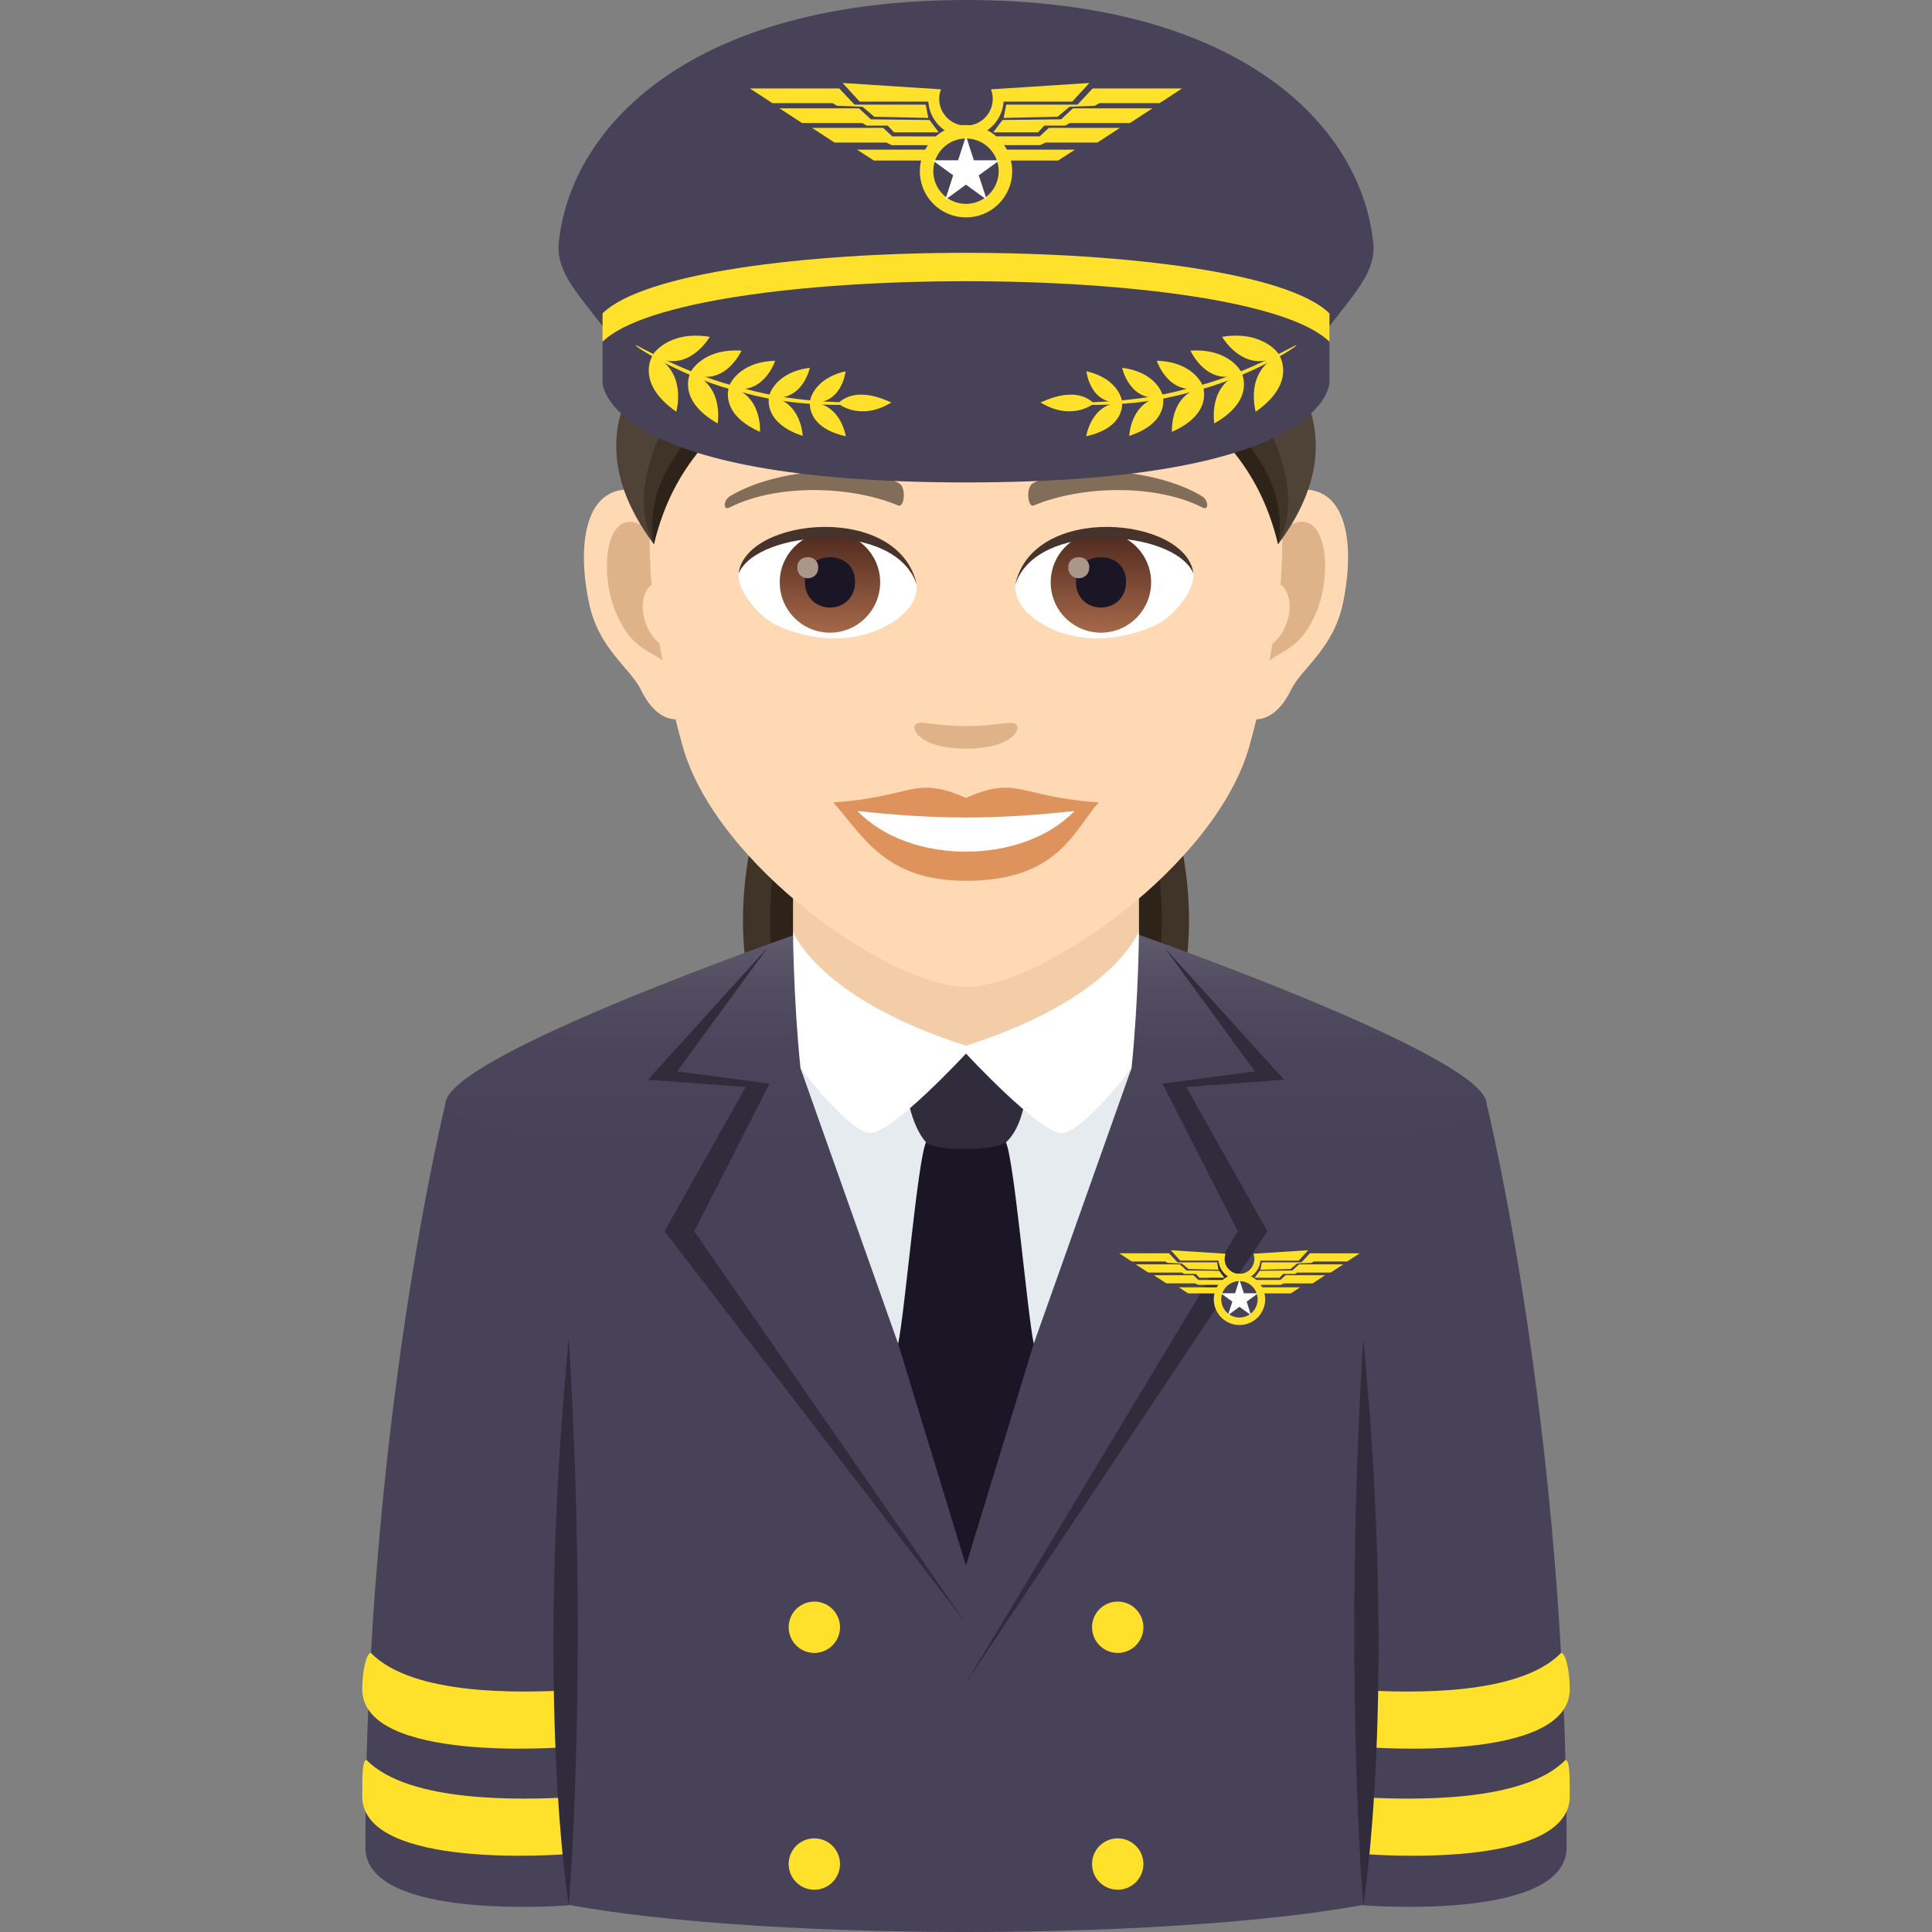 <svg xmlns="http://www.w3.org/2000/svg" xml:space="preserve" style="enable-background:new 0 0 64 64" viewBox="0 0 64 64"><rect x="0" y="0" width="64" height="64" fill="#808080" stroke="none"/><path d="M36.782 23.255h-9.564c-2.092 1.888-3.31 6.665-2.168 10.25h13.9c1.142-3.585-.076-8.362-2.168-10.25z" style="fill:#403429"/><path d="M36.198 23.255h-8.396c-1.837 1.888-2.907 6.665-1.904 10.25h12.204c1.003-3.585-.067-8.362-1.904-10.25z" style="fill:#2e2319"/><path d="M32 36.85H14.884v24.479C15.21 63.275 24.48 64 32 64s16.79-.725 17.116-2.671v-24.48H32z" style="fill:#484258"/><path d="M49.247 36.569s2.649 10.738 2.649 24.629c0 2.468-6.737 1.917-6.737 1.917V36.402l4.088.167z" style="fill:#484258"/><path d="M45.264 59.547v1.875S52 61.972 52 59.504c0-.624.004-1.202-.142-1.202-1.415 1.445-5.184 1.306-6.594 1.245zm0-3.547v1.875S52 58.426 52 55.957c0-.624-.141-1.202-.286-1.202-1.41 1.445-5.04 1.306-6.45 1.245z" style="fill:#ffe12c"/><path d="M45.16 44.328c-.672 10.913 0 18.787 0 18.787s1.14-6.87 0-18.787z" style="fill:#302c3b"/><path d="M14.753 36.569s-2.649 10.738-2.649 24.629c0 2.468 6.737 1.917 6.737 1.917V36.402l-4.088.167z" style="fill:#484258"/><path d="M18.736 59.547v1.875S12 61.972 12 59.504c0-.624-.004-1.202.142-1.202 1.415 1.445 5.184 1.306 6.594 1.245zm0-3.547v1.875S12 58.426 12 55.957c0-.624.141-1.202.286-1.202 1.41 1.445 5.04 1.306 6.45 1.245z" style="fill:#ffe12c"/><path d="M18.84 44.328c.672 10.913 0 18.787 0 18.787s-1.14-6.87 0-18.787z" style="fill:#302c3b"/><linearGradient id="a" x1="32" x2="32" y1="38.187" y2="30.837" gradientUnits="userSpaceOnUse"><stop offset="0" style="stop-color:#484258"/><stop offset=".472" style="stop-color:#4a455a"/><stop offset=".764" style="stop-color:#534d62"/><stop offset="1" style="stop-color:#605b6e"/></linearGradient><path d="m26.639 30.856 10.722-.02s11.886 4.13 11.886 5.733c0 2.157-34.494 2.157-34.494 0 0-1.605 11.886-5.713 11.886-5.713z" style="fill:url(#a)"/><path d="M26.27 30.856c-.012-.005.554 3.832 5.73 3.826 5.2-.005 5.722-3.841 5.73-3.845v-4.024H26.27v4.043z" style="fill:#f3cca8"/><path d="m25.492 35.898-3.06-.407 3-4.104-3.967 4.38 3.238.241-2.69 4.779 9.985 12.986-9-12.986zm13.806.11 3.238-.242-3.966-4.379 3.001 4.104-3.063.407 2.496 4.889-9.006 14.965 9.988-14.965z" style="fill:#302c3b"/><path d="m34.245 44.51 3.239-9.129L32 34.64l-5.483.742 3.235 9.13z" style="fill:#e6ebef"/><path d="M33.322 37.84c-.356-.768-2.29-.768-2.646 0-.283.61-.705 5.67-.924 6.67l2.246 7.35 2.247-7.35c-.217-1-.641-6.06-.923-6.67z" style="fill:#1a1626"/><path d="M33.327 37.84c-.3.279-2.39.309-2.654 0-.629-.73-.699-2.176-.699-2.176s1.766-.982 2.025-.982c.26 0 2.027.982 2.027.982s.021 1.507-.699 2.176z" style="fill:#302c3b"/><path d="M32 34.64c-4.928-1.57-5.73-3.784-5.73-3.784s.01 2.215.247 4.525c.668.87 1.783 2.151 2.312 2.151.737 0 3.171-2.631 3.171-2.631s2.434 2.631 3.171 2.631c.53 0 1.644-1.282 2.313-2.15.235-2.311.246-4.545.246-4.545s-.8 2.234-5.73 3.802z" style="fill:#fff"/><path d="M37.876 53.905a.85.85 0 1 1-1.7 0 .85.85 0 0 1 1.7 0zm0 7.845a.85.85 0 1 1-1.7-.002.85.85 0 0 1 1.7.001zm-10.05-7.845a.85.85 0 1 1-1.7 0 .85.85 0 0 1 1.7 0zm0 7.845a.85.85 0 1 1-1.7-.002.85.85 0 0 1 1.7.001zm11.536-18.904h1.187v-.201h-1.498zm.338-.445-.169-.158h-1.309l.415.27h.953l.103.05h1.188l-.224-.162z" style="fill:#ffe12c"/><path d="M39.228 42.201h.39l.115.126h.824l-.17-.23-1.081-.01-.22-.204h-1.465l.416.271h1.11z" style="fill:#ffe12c"/><path d="m38.682 41.835.469.02.22.183.994.023-.048-.245h-1.313l-.28-.299h-1.648l.414.271h1.11zm2.888 1.011h1.187l.31-.201H41.57zm.846-.445h-.956l-.223.161h1.189l.102-.048h.954l.414-.271h-1.309z" style="fill:#ffe12c"/><path d="m42.811 42.087-1.08.01-.17.23h.825l.116-.126h.388l.083-.047h1.109l.414-.27h-1.465z" style="fill:#ffe12c"/><path d="m43.395 41.517-.28.299H41.8l-.046.245.994-.023.218-.184.47-.019.081-.047h1.11l.414-.27z" style="fill:#ffe12c"/><path d="M41.752 41.76h1.267l.315-.344-1.814.116a.492.492 0 1 1-.92 0l-1.815-.116.314.343h1.266a.696.696 0 0 0 1.387 0z" style="fill:#ffe12c"/><path d="M41.91 43.043a.85.85 0 1 1-1.7-.001.85.85 0 0 1 1.7 0z" style="fill:#ffe12c"/><path d="M41.662 43.043a.603.603 0 1 1-1.206-.003.603.603 0 0 1 1.206.003z" style="fill:#484258"/><path d="m41.058 42.393.147.448h.471l-.38.278.145.448-.383-.278-.38.278.145-.448-.38-.278h.47z" style="fill:#fff"/><path d="M42.953 16.23c-1.696.206-2.92 5.898-1.854 7.4.15.21 1.023.546 1.67-.781.36-.733 1.395-1.346 1.716-2.86.41-1.941.155-3.963-1.532-3.76zm-21.905 0c1.696.206 2.92 5.898 1.853 7.4-.15.21-1.023.546-1.671-.781-.36-.733-1.394-1.346-1.715-2.86-.411-1.941-.154-3.965 1.533-3.76z" style="fill:#ffd8b4"/><path d="M42.906 17.322c-.442.139-.924.815-1.186 1.938 1.546-.333 1.16 2.25-.184 2.297.012.26.03.528.061.808.648-.942 1.305-.563 1.957-1.967.587-1.264.448-3.42-.648-3.076zM22.28 19.256c-.262-1.12-.744-1.796-1.186-1.934-1.095-.346-1.236 1.812-.648 3.076.651 1.404 1.309 1.025 1.957 1.967.032-.281.05-.549.06-.809-1.33-.063-1.71-2.614-.183-2.3z" style="fill:#deb38a"/><path d="M32 5.285c-7.347 0-10.886 5.999-10.444 13.711.091 1.551.521 3.788 1.052 5.704 1.102 3.983 6.916 7.994 9.392 7.994 2.475 0 8.29-4.01 9.392-7.994.53-1.916.96-4.153 1.052-5.704.44-7.712-3.096-13.711-10.444-13.711z" style="fill:#ffd8b4"/><path d="M31.999 26.433c-1.721-.76-1.735-.031-4.393.148.997 1.136 1.732 2.596 4.392 2.596 3.053 0 3.57-1.659 4.396-2.596-2.66-.179-2.672-.907-4.395-.148z" style="fill:#de935d"/><path d="M28.404 26.864c1.735 1.81 5.478 1.786 7.191.001-2.672.288-4.519.288-7.191 0z" style="fill:#fff"/><path d="M39.806 16.431c-1.595-.955-4.459-1.07-5.591-.42-.24.13-.176.82.031.733 1.616-.675 4.078-.708 5.595.072.203.104.208-.246-.035-.385zm-15.614 0c1.596-.955 4.459-1.07 5.594-.42.24.13.176.82-.033.733-1.616-.675-4.075-.709-5.594.072-.204.104-.208-.246.033-.385z" style="fill:#826d58"/><path d="M33.651 23.985c-.175-.123-.585.067-1.652.067-1.066 0-1.476-.19-1.651-.067-.21.148.123.815 1.65.815 1.529 0 1.864-.666 1.653-.815z" style="fill:#deb38a"/><path d="M30.365 19.324c.063.487-.267 1.065-1.181 1.499-.58.275-1.788.6-3.375-.072-.711-.3-1.404-1.237-1.342-1.755.656-1.65 5.094-1.863 5.898.328z" style="fill:#fff"/><linearGradient id="b" x1="-424.238" x2="-424.238" y1="479.075" y2="479.582" gradientTransform="matrix(6.57 0 0 -6.57 2814.782 3168.527)" gradientUnits="userSpaceOnUse"><stop offset="0" style="stop-color:#a6694a"/><stop offset="1" style="stop-color:#4f2a1e"/></linearGradient><path d="M27.493 17.624c.919 0 1.663.746 1.663 1.667s-.745 1.667-1.663 1.667-1.663-.746-1.663-1.667c0-.92.744-1.667 1.663-1.667z" style="fill:url(#b)"/><path d="M26.662 19.26c0 1.154 1.663 1.154 1.663 0 0-1.07-1.663-1.07-1.663 0z" style="fill:#1a1626"/><path d="M26.41 18.793c0 .484.696.484.696 0 0-.448-.697-.448-.697 0z" style="fill:#ab968c"/><path d="M30.373 19.388c-.675-2.176-5.279-1.855-5.906-.392.233-1.873 5.33-2.368 5.906.392z" style="fill:#45332c"/><path d="M33.634 19.324c-.062.487.268 1.065 1.182 1.499.58.275 1.788.6 3.375-.072.712-.3 1.404-1.237 1.342-1.755-.648-1.769-5.094-1.863-5.899.328z" style="fill:#fff"/><linearGradient id="c" x1="-425.571" x2="-425.571" y1="479.075" y2="479.582" gradientTransform="matrix(6.57 0 0 -6.57 2832.512 3168.527)" gradientUnits="userSpaceOnUse"><stop offset="0" style="stop-color:#a6694a"/><stop offset="1" style="stop-color:#4f2a1e"/></linearGradient><path d="M36.47 17.624c.918 0 1.662.746 1.662 1.667s-.744 1.667-1.663 1.667a1.665 1.665 0 0 1-1.663-1.667c0-.92.745-1.667 1.663-1.667z" style="fill:url(#c)"/><path d="M35.639 19.26c0 1.154 1.663 1.154 1.663 0 0-1.07-1.663-1.07-1.663 0z" style="fill:#1a1626"/><path d="M35.386 18.793c0 .484.697.484.697 0 0-.448-.697-.448-.697 0z" style="fill:#ab968c"/><path d="M33.627 19.388c.675-2.175 5.276-1.864 5.906-.392-.234-1.873-5.331-2.368-5.906.392z" style="fill:#45332c"/><path d="M38.228 11.368c.983 2.56 4.117 2.86 4.11 6.663 3.408-4.559-1.238-7.276-1.238-7.276l-2.872.613z" style="fill:#4f4236"/><path d="M38.724 12.177c.997 1.521 3.476 2.669 3.614 5.854 1.03-1.98-.529-4.612-1.802-5.94l-1.812.086z" style="fill:#403429"/><path d="M38.406 12.41c1.846 1.904 3.258 2.871 3.932 5.62.477-2.61-2.07-4.307-2.992-5.649l-.94.028z" style="fill:#2e2319"/><path d="M25.772 11.368c-.983 2.56-4.117 2.86-4.11 6.663-3.408-4.559 1.237-7.276 1.237-7.276l2.873.613z" style="fill:#4f4236"/><path d="M25.276 12.177c-.997 1.521-3.476 2.669-3.614 5.854-1.03-1.98.529-4.612 1.802-5.94l1.812.086z" style="fill:#403429"/><path d="M25.594 12.41c-1.846 1.904-3.258 2.871-3.932 5.62-.477-2.61 2.07-4.307 2.992-5.649l.94.028z" style="fill:#2e2319"/><path d="M45.49 8.036C45.076 4.09 40.974 0 32.002 0S18.923 4.09 18.51 8.036c-.137 1.31 1.275 2.192 2.463 4.27.64 1.122 21.418 1.122 22.057 0 1.188-2.078 2.599-2.96 2.462-4.27z" style="fill:#484258"/><path d="M19.96 10.382v.94h24.08v-.94c-2.714-2.676-21.367-2.676-24.08 0z" style="fill:#ffe12c"/><path d="M19.96 11.322v1.35s0 3.309 12.04 3.309 12.04-3.31 12.04-3.31v-1.349c-2.714-2.676-21.367-2.676-24.08 0z" style="fill:#484258"/><path d="M28.949 5.318h2.132v-.36h-2.69zm.609-.8-.304-.282H26.9l.744.486h1.715l.184.087h2.135l-.4-.29z" style="fill:#ffe12c"/><path d="M28.71 4.16h.697l.209.225h1.48l-.305-.41-1.942-.022-.393-.364h-2.634l.745.486h1.994z" style="fill:#ffe12c"/><path d="m27.728 3.503.844.034.391.33 1.788.04-.085-.44h-2.359l-.505-.537h-2.96l.744.486h1.994zm5.189 1.815h2.134l.557-.36h-2.69zm1.523-.8h-1.718l-.4.29h2.134l.184-.086h1.713l.746-.486h-2.353z" style="fill:#ffe12c"/><path d="m35.15 3.953-1.941.022-.306.41h1.481l.21-.225h.697l.148-.085h1.992l.746-.486h-2.633z" style="fill:#ffe12c"/><path d="m36.197 2.93-.504.537h-2.36l-.086.44 1.788-.04.393-.33.843-.034.147-.087h1.996l.744-.486z" style="fill:#ffe12c"/><path d="M33.246 3.365h2.275l.566-.616-3.26.21a.886.886 0 1 1-1.655 0l-3.259-.21.564.616h2.276A1.252 1.252 0 0 0 32 4.535c.663 0 1.2-.517 1.246-1.17z" style="fill:#ffe12c"/><path d="M33.53 5.671a1.529 1.529 0 1 1-3.058.002 1.529 1.529 0 0 1 3.058-.002z" style="fill:#ffe12c"/><path d="M33.082 5.671a1.082 1.082 0 1 1-2.164 0 1.082 1.082 0 0 1 2.164 0z" style="fill:#484258"/><path d="m32 4.505.26.805h.849l-.686.498.263.807L32 6.117l-.686.498.261-.807-.684-.498h.847z" style="fill:#fff"/><path d="M21.62 11.767c.02-.015-.623.888.784 1.873 0-.015.384-1.349-.784-1.873z" style="fill:#ffe12c"/><path d="M23.512 11.157c-1.375-.22-1.894.586-1.89.607 1.151.686 1.903-.619 1.89-.607zm-.648 1.203c.017-.015-.481.88.91 1.666-.001-.013.226-1.293-.91-1.667z" style="fill:#ffe12c"/><path d="M24.561 11.615c-1.307-.082-1.7.724-1.697.742 1.135.524 1.707-.752 1.697-.742zm-.413 1.2c.014-.015-.361.878 1.028 1.49 0-.011.084-1.247-1.028-1.49z" style="fill:#ffe12c"/><path d="M25.678 11.95c-1.253.04-1.536.846-1.53.862 1.125.386 1.539-.873 1.53-.863zm-.202 1.188c.01-.015-.244.856 1.115 1.302-.001-.01-.046-1.18-1.116-1.302z" style="fill:#ffe12c"/><path d="M26.825 12.184c-1.177.153-1.356.937-1.35.951 1.094.256 1.359-.962 1.35-.951zm.002 1.143c.01-.013-.138.83 1.19 1.124-.003-.01-.163-1.11-1.19-1.124z" style="fill:#ffe12c"/><path d="M28.01 12.3c-1.107.255-1.189 1.014-1.185 1.024 1.062.138 1.19-1.033 1.185-1.025zm-.246 1.06c-.022-.006.7.618 1.765-.027-.027.009-1.096-.608-1.765.026z" style="fill:#ffe12c"/><path d="M21.06 11.437c0-.044 1.727 1.012 3.623 1.44 1.867.534 3.904.438 3.884.48.036.051-2.035.192-3.921-.347-1.916-.432-3.646-1.544-3.587-1.573zm21.32.33c-.022-.015.621.888-.785 1.873 0-.015-.385-1.349.784-1.873z" style="fill:#ffe12c"/><path d="M40.486 11.157c1.376-.22 1.896.586 1.892.607-1.153.686-1.904-.619-1.892-.607zm.65 1.203c-.018-.015.481.88-.912 1.666.003-.013-.226-1.293.912-1.667z" style="fill:#ffe12c"/><path d="M39.437 11.615c1.308-.082 1.701.724 1.697.742-1.134.524-1.705-.752-1.697-.742zm.415 1.2c-.014-.015.361.878-1.03 1.49.003-.011-.084-1.247 1.03-1.49z" style="fill:#ffe12c"/><path d="M38.322 11.95c1.251.04 1.536.846 1.53.862-1.125.386-1.539-.873-1.53-.863zm.202 1.188c-.01-.015.243.856-1.117 1.302.003-.01.046-1.18 1.117-1.302z" style="fill:#ffe12c"/><path d="M37.173 12.184c1.18.153 1.358.937 1.351.951-1.093.256-1.358-.962-1.351-.951zm-.001 1.143c-.009-.013.139.83-1.189 1.124.003-.01.161-1.11 1.189-1.124z" style="fill:#ffe12c"/><path d="M35.99 12.3c1.107.255 1.189 1.014 1.183 1.024-1.06.138-1.188-1.033-1.183-1.025zm.244 1.06c.022-.006-.698.618-1.765-.027.028.009 1.098-.608 1.765.026z" style="fill:#ffe12c"/><path d="M42.94 11.437c-.002-.044-1.728 1.012-3.623 1.44-1.868.534-3.905.438-3.884.48-.036.051 2.034.192 3.92-.347 1.915-.432 3.647-1.544 3.588-1.573z" style="fill:#ffe12c"/></svg>